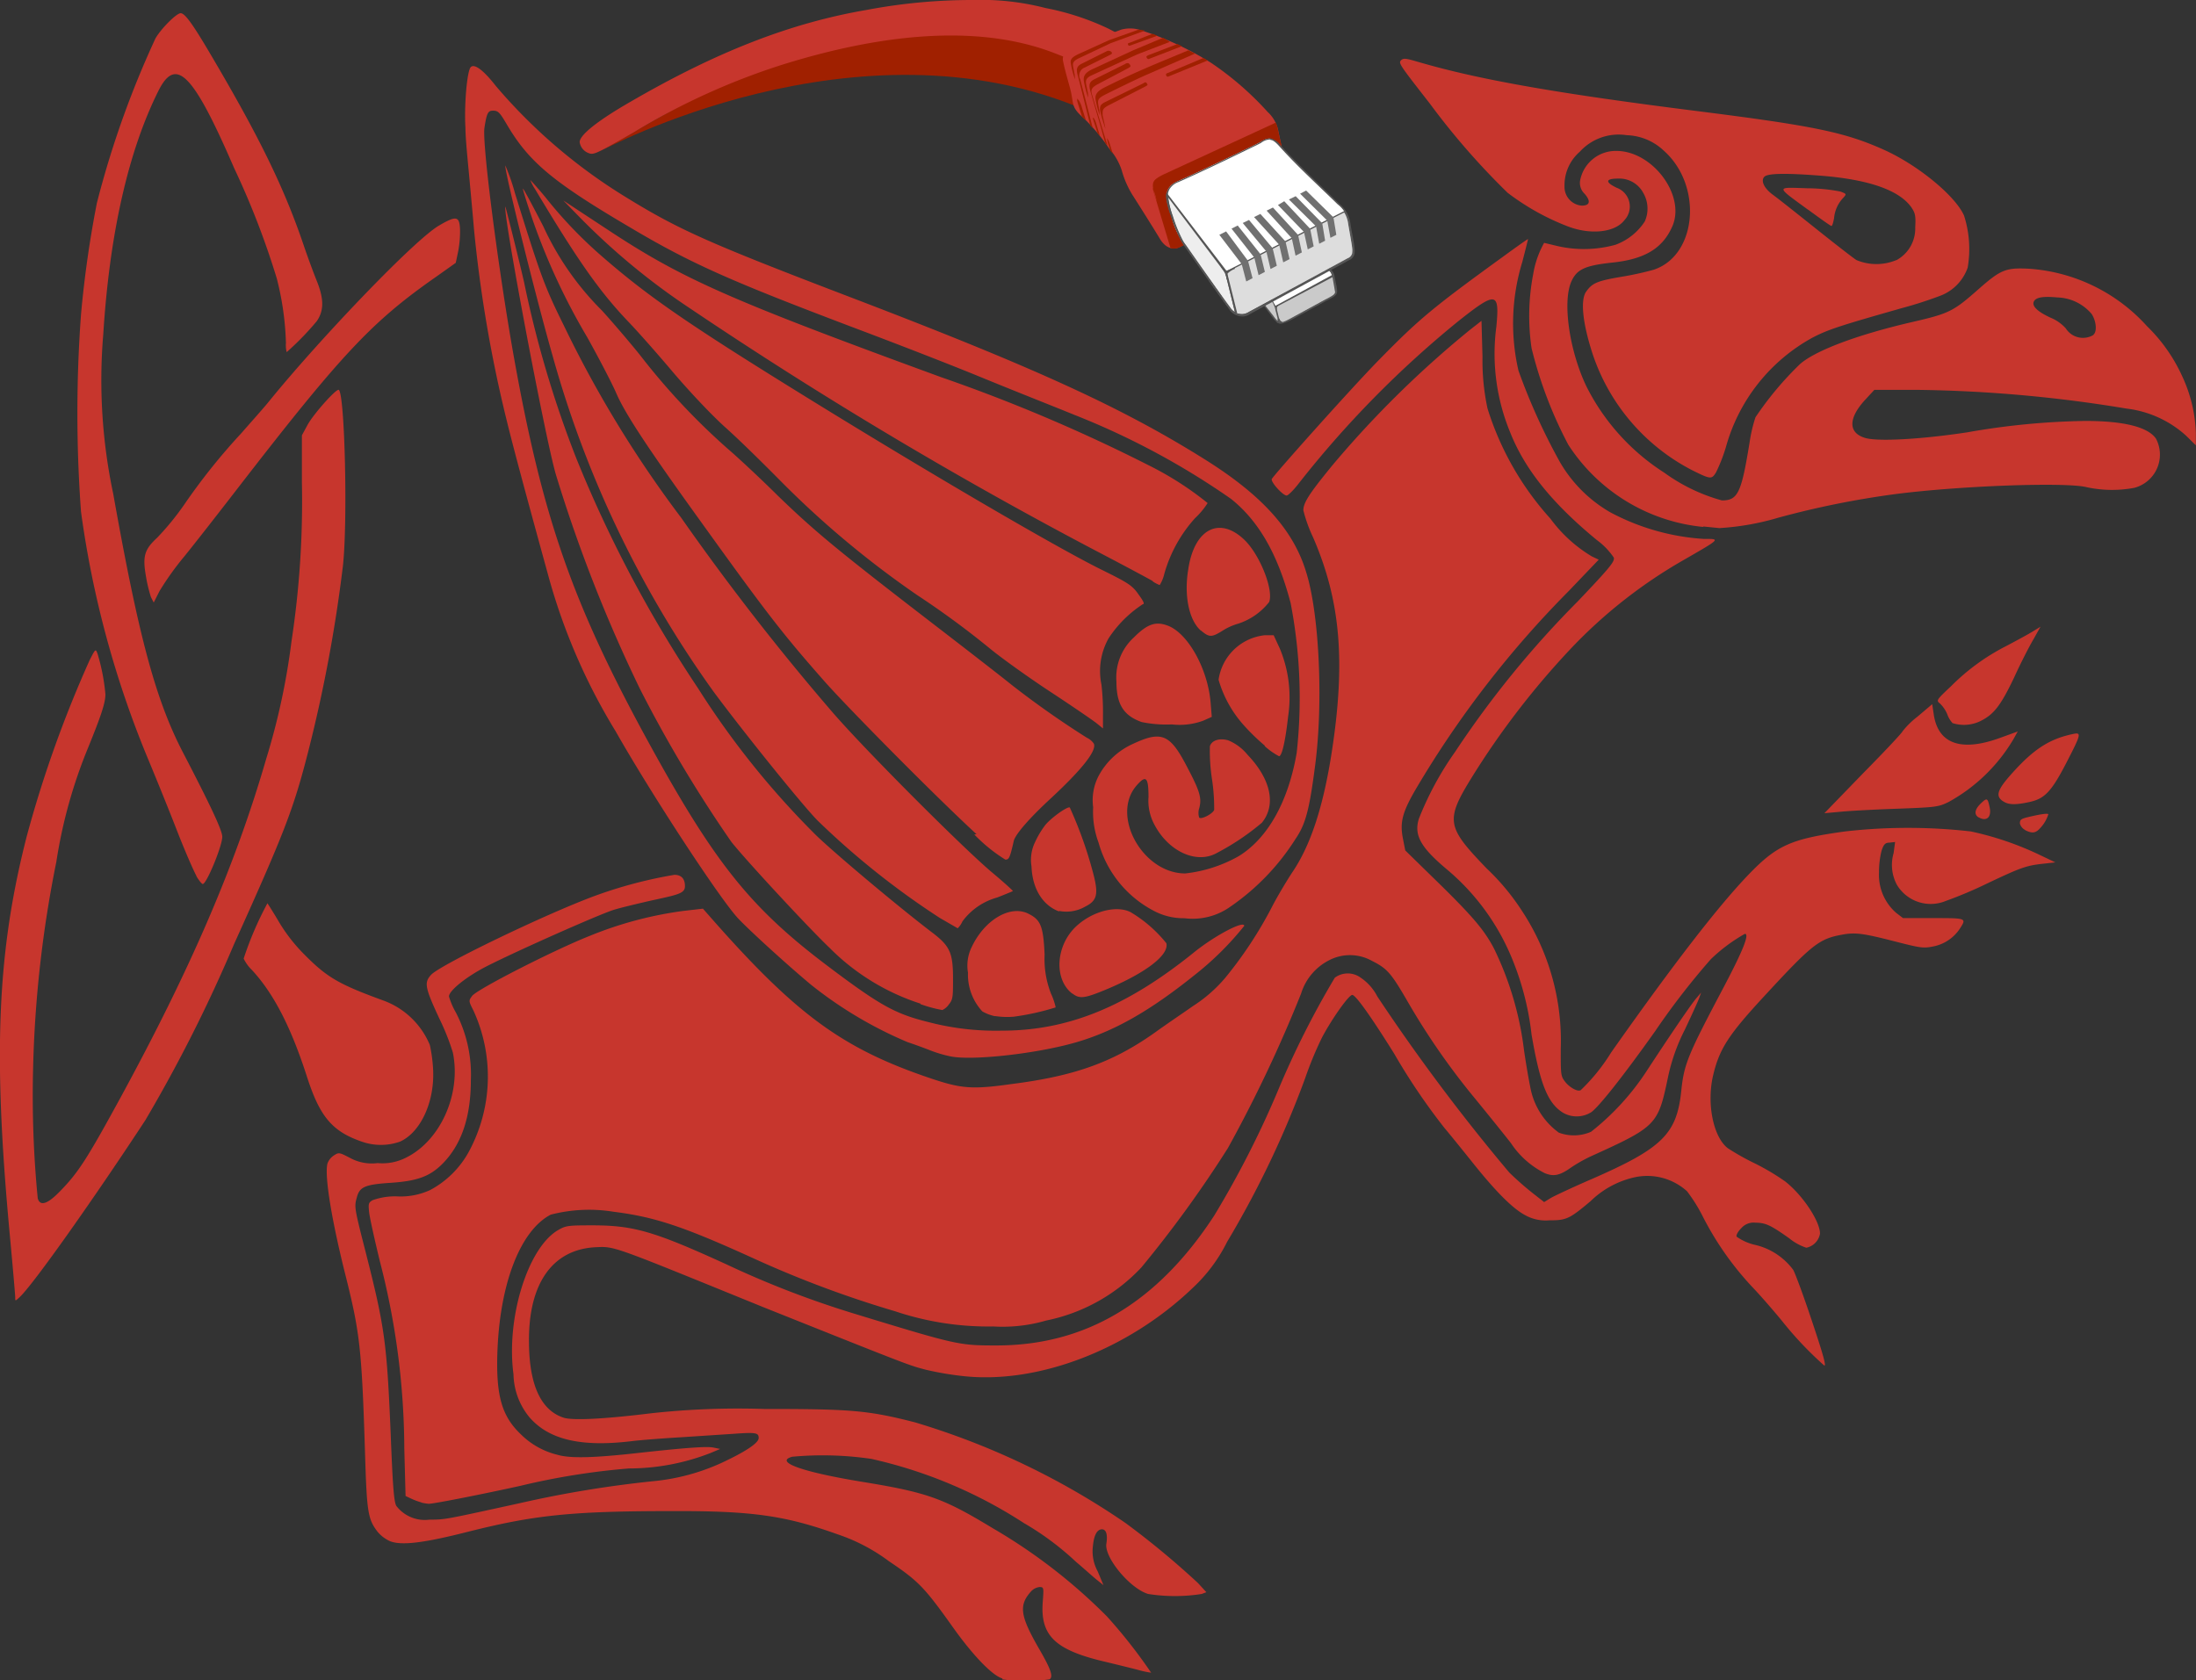 <svg xmlns="http://www.w3.org/2000/svg" viewBox="0 0 174.57 133.61"><rect x="0" y="0" width="174.57" height="133.61" fill="#333333" stroke="none"/><defs><style>.cls-1{fill:#a02000;}.cls-2{fill:#c7362d;}.cls-3{fill:#cacaca;}.cls-4{fill:#fff;}.cls-5{fill:#555;}.cls-6{fill:#ddd;}.cls-7{fill:#eee;}.cls-8{fill:#707070;}</style></defs><title>Fichier 1</title><g id="Calque_2" data-name="Calque 2"><g id="svg3063"><g id="layer2"><g id="g4242"><path id="cable-1" class="cls-1" d="M47.77,12C56.27,7.18,72-3.39,88.64,5.47c-.13,2.07.54,2-2.3,3.31C68.15.9,47.77,12,47.77,12Z"/><path id="Grifon" class="cls-2" d="M79.69,133.46c-.8-.23-2.32-1.8-3.93-4.06-2.27-3.19-2.74-3.68-5.09-5.26A14.44,14.44,0,0,0,66.59,122c-4.18-1.5-6.83-1.87-13.16-1.85-8.06,0-11,.33-16.21,1.64-3.54.9-5.28,1.11-6.2.76a2.78,2.78,0,0,1-1-.75c-.77-1-.86-1.55-1-6.19-.26-8.34-.4-9.62-1.57-14.27-1.11-4.44-1.66-7.85-1.42-8.82a1.31,1.31,0,0,1,.5-.64c.4-.26.43-.26,1.26.17a3.62,3.62,0,0,0,2.23.43,4.11,4.11,0,0,0,2.27-.44C35,90.7,36.68,87,36,83.69A18.45,18.45,0,0,0,34.93,81c-1.15-2.48-1.23-2.87-.66-3.49.73-.8,9.15-4.85,13-6.27a35.53,35.53,0,0,1,6.34-1.68c.55,0,.84.31.84.9s-.56.68-2.75,1.16c-1,.23-2.35.55-2.9.72-1.16.36-7.74,3.28-10.11,4.49-1.61.82-3,1.94-3,2.4a5.92,5.92,0,0,0,.54,1.26,10.7,10.7,0,0,1,1.2,5.4c0,2.94-.75,5.13-2.26,6.65-1,1-2,1.37-4.13,1.51-2,.13-2.44.32-2.66,1.11s-.24.77.67,4.33c1.53,6,1.7,7.25,2,14.34.17,4.32.26,5.53.45,5.9a2.85,2.85,0,0,0,2.65,1.1c1.24,0,1.19,0,7.13-1.3a88.6,88.6,0,0,1,10.68-1.76,16.85,16.85,0,0,0,5.35-1.43c2-.93,3-1.61,3-2s-.15-.47-1.91-.34l-4.27.28c-1.51.09-3.33.23-4,.32-3.94.46-6.45-.12-8-1.86a5.53,5.53,0,0,1-1.31-3.46c-.6-4.48,1.14-10.09,3.56-11.48.6-.35.8-.37,2.71-.37,3.29,0,4.92.48,10.61,3.08a75.69,75.69,0,0,0,10.07,3.9c8.32,2.54,8.43,2.57,11.45,2.57,7.08,0,12.78-3.39,17.3-10.32a76.55,76.55,0,0,0,5.06-9.92,70.87,70.87,0,0,1,4.53-9,1.73,1.73,0,0,1,2.06,0,4,4,0,0,1,1.32,1.49,154.43,154.43,0,0,0,10.49,14,24.53,24.53,0,0,0,1.85,1.63l.92.72.52-.32c.29-.17,1.74-.85,3.24-1.5,5.64-2.46,6.78-3.59,7.14-7,.22-2.15.5-2.83,3.36-8.24,1.55-2.94,2.08-4.27,1.7-4.27A13.32,13.32,0,0,0,136,76.27,58.48,58.48,0,0,0,131.57,82c-2.6,3.66-4.47,6-5.07,6.43a2.17,2.17,0,0,1-2.24.05c-1.22-.75-1.83-2.26-2.51-6.22a22.36,22.36,0,0,0-1.47-5.84A18.31,18.31,0,0,0,115,69.11c-2.06-1.73-2.61-2.71-2.21-4a25.09,25.09,0,0,1,2.87-5.31,78.07,78.07,0,0,1,9.78-12c2.52-2.65,2.93-3.15,2.85-3.46a5.64,5.64,0,0,0-1.35-1.4c-3.55-2.92-5.72-5.62-6.88-8.54a16.36,16.36,0,0,1-1.11-8.41c.27-2.8,0-2.85-3-.47a81.15,81.15,0,0,0-12.77,13c-.38.48-.78.88-.9.88-.3,0-1.27-1.07-1.18-1.31s6.21-7.11,8.48-9.43c3.21-3.28,4.29-4.18,9.89-8.24,1.11-.81,2-1.44,2-1.41s-.2.84-.45,1.8a16.69,16.69,0,0,0-.31,8.66A48.83,48.83,0,0,0,124,36.73a10.92,10.92,0,0,0,4,4,18.21,18.21,0,0,0,7.43,2.12c1.35,0,1.41-.05-1.63,1.7a39,39,0,0,0-9,7.1A64.48,64.48,0,0,0,117,61.81c-2.13,3.45-2,3.94,1.19,7.25a18.27,18.27,0,0,1,2.8,3.37,18.76,18.76,0,0,1,3.08,11c0,2,0,2.12.33,2.56s1,.85,1.26.69a15.09,15.09,0,0,0,2.42-3c5-7.1,8.52-11.64,10.94-14.16,2.24-2.32,3.37-2.82,7.65-3.41a44.2,44.2,0,0,1,10,0,24.56,24.56,0,0,1,5.42,1.84l1.3.62-1,.11c-1.33.15-1.75.3-4.45,1.58a33.17,33.17,0,0,1-3.27,1.38,3.13,3.13,0,0,1-3.89-1.31,3.36,3.36,0,0,1-.25-2.49l.12-.89-.44.05c-.36,0-.48.16-.64.66a7,7,0,0,0-.2,1.73,4,4,0,0,0,1.36,3.19l.55.42,2.41,0c2.64,0,2.65,0,2.12.82a3.28,3.28,0,0,1-2.16,1.44c-.75.15-1,.11-2.88-.37-2.68-.69-3.27-.77-4.35-.57-1.81.33-2.38.78-6.1,4.81-2.9,3.13-3.62,4.24-4.12,6.31-.56,2.29,0,5,1.17,5.87a20,20,0,0,0,2.12,1.19,18.55,18.55,0,0,1,2.41,1.43c1.37,1.06,2.78,3.16,2.78,4.16a1.38,1.38,0,0,1-1.09,1.12,4.31,4.31,0,0,1-1.37-.76c-1.42-1-1.84-1.23-2.66-1.23a1.3,1.3,0,0,0-1.15.45c-.25.25-.41.54-.36.66a4.12,4.12,0,0,0,1.41.64,5.24,5.24,0,0,1,3.09,2c.18.32.87,2.2,1.52,4.16.88,2.63,1.13,3.54.94,3.44a28.08,28.08,0,0,1-3.35-3.54c-.59-.72-1.69-2-2.44-2.78a24.38,24.38,0,0,1-3.86-5.53,12.82,12.82,0,0,0-1.25-2,4.71,4.71,0,0,0-4.17-1.11,7.27,7.27,0,0,0-3.5,1.9c-1.69,1.42-1.92,1.52-3.27,1.52a3.34,3.34,0,0,1-1.91-.4c-1-.52-2.37-1.9-4.18-4.17-.8-1-1.81-2.25-2.25-2.77a50,50,0,0,1-4-5.91c-1.87-3-3.06-4.66-3.33-4.67s-1.59,1.85-2.39,3.35a28.2,28.2,0,0,0-1.36,3.28,77.14,77.14,0,0,1-6.2,13,12.74,12.74,0,0,1-2.74,3.67c-5.12,4.91-12.33,7.68-18.3,7a24.49,24.49,0,0,1-2.87-.49c-1.39-.36-1.11-.25-13-5C48.55,99,48.89,99.1,47.35,99.17c-3.41.17-5.32,2.85-5.3,7.44,0,3.47.93,5.51,2.74,6.11.72.24,3.16.12,7-.35a63.35,63.35,0,0,1,8.93-.34c6.95,0,8.28.11,12,1.06a59.77,59.77,0,0,1,16.74,8,66,66,0,0,1,5.77,4.78l.67.73-.37.14a13.68,13.68,0,0,1-4.26,0c-1.46-.44-3.5-2.92-3.32-4,.11-.69,0-1.14-.35-1.14s-.63.38-.72,1.34a3.31,3.31,0,0,0,.38,2l.46,1.1-.56-.45c-.31-.25-1-.88-1.63-1.41a22.6,22.6,0,0,0-4.14-3.08A37.1,37.1,0,0,0,69.27,116a26.57,26.57,0,0,0-6.3-.17c-1.45.41.83,1.22,5.61,2,5.13.84,6.39,1.29,10.3,3.66A43.81,43.81,0,0,1,88,128.53,41.08,41.08,0,0,1,91.51,133a7.77,7.77,0,0,1-1.1-.24c-.59-.15-1.72-.43-2.52-.62-4-.93-5.19-2.07-5-4.73.09-1.19.09-1.22-.26-1.22a1.08,1.08,0,0,0-.66.34c-1,1.11-.89,1.94.66,4.62.91,1.57,1.12,2.18.8,2.38a13.23,13.23,0,0,1-3.76,0Zm-46.2-14a5.32,5.32,0,0,1-.78-.29l-.47-.22-.1-3.77a60,60,0,0,0-1.93-14.84c-.42-1.72-.81-3.48-.86-3.91-.08-.71-.06-.81.27-1a5.27,5.27,0,0,1,2-.3,5.61,5.61,0,0,0,2.56-.5,7.54,7.54,0,0,0,3.06-3,12.56,12.56,0,0,0,.38-11.31c-.37-.73-.37-.75-.09-1.13.39-.53,6.47-3.63,9.31-4.76a30.11,30.11,0,0,1,7.48-2l1.56-.18.8.91c6.61,7.49,10.28,10.18,17.06,12.5,2.58.88,3.4,1,6.63.54,5.16-.65,8.24-1.78,11.69-4.28.71-.51,2-1.38,2.78-1.93a11.38,11.38,0,0,0,2.56-2.24A32.39,32.39,0,0,0,101.17,72c.44-.84,1.14-2,1.56-2.64,1.47-2.16,2.48-5.27,3.15-9.64,1.1-7.19.67-12-1.5-17a11.59,11.59,0,0,1-.77-2.14c0-.61.46-1.32,2.29-3.56a81.07,81.07,0,0,1,10.95-10.79l.92-.72.08,2.86a18.09,18.09,0,0,0,.4,4.11,23.44,23.44,0,0,0,5,8.76,11.26,11.26,0,0,0,3.29,3l.55.26L124.7,47a80.09,80.09,0,0,0-12,15.49c-1.22,2.05-1.44,2.86-1.17,4.21l.18.92,2.65,2.59C117.21,73,118,74,118.73,75.35a25.41,25.41,0,0,1,2.42,8.15c.17,1.17.4,2.47.49,2.89a5.73,5.73,0,0,0,2.28,3.67,3.41,3.41,0,0,0,2.56-.07,20.13,20.13,0,0,0,4.38-4.77c1.83-2.8,3.6-5.41,4-5.86l.37-.44-.15.42c-.08.23-.59,1.36-1.14,2.52a15.14,15.14,0,0,0-1.36,3.87c-.78,3.72-.91,3.85-6.11,6.21a11.75,11.75,0,0,0-1.59.9c-.89.63-1.38.73-2.08.44a6.94,6.94,0,0,1-2.69-2.39c-.54-.69-1.82-2.28-2.86-3.55a56.35,56.35,0,0,1-5.36-7.72c-1.31-2.26-1.62-2.61-2.81-3.21a3.59,3.59,0,0,0-3.42-.06A4.44,4.44,0,0,0,103.43,79a109.15,109.15,0,0,1-5.82,12.29,92.93,92.93,0,0,1-6.88,9.49A14.24,14.24,0,0,1,83.16,105a12.38,12.38,0,0,1-4.2.47,23.27,23.27,0,0,1-7.78-1.2A85,85,0,0,1,59.78,100c-5.46-2.48-7.73-3.24-11-3.65a12.16,12.16,0,0,0-5,.23c-2.38,1.24-4,5.35-4.23,10.69-.15,3.64.31,5.31,1.86,6.78a6.18,6.18,0,0,0,2.89,1.62c1,.3,2.84.26,6.42-.14,3.8-.42,5.48-.54,6-.43l.53.11-.76.32A17.89,17.89,0,0,1,50,116.76a56.19,56.19,0,0,0-8.62,1.38c-3.27.72-7,1.45-7.31,1.43a4.16,4.16,0,0,1-.55-.09ZM1.21,103.15c0-.17-.2-2.5-.45-5.17-1.31-14.16-1-22.25,1.37-31.5a93.68,93.68,0,0,1,5-14c.46-.9.47-.91.62-.51a15.83,15.83,0,0,1,.63,3.24C8.38,55.91,8,57,7,59.46a39.4,39.4,0,0,0-2.52,9.06A93.64,93.64,0,0,0,2.63,85,84.26,84.26,0,0,0,3,95.28q.28,1,1.82-.61c1.41-1.45,2.11-2.54,4.74-7.36,5.61-10.3,9.17-18.57,11.61-27a54.6,54.6,0,0,0,2-9.3,74,74,0,0,0,.83-12.64l0-3.76.44-.81c.46-.86,2.3-2.92,2.49-2.8.48.3.72,10.47.33,14a116.26,116.26,0,0,1-2.77,14.8c-1.16,4.54-1.88,6.4-5.88,15.26a119,119,0,0,1-7.05,14C7.67,95,2.62,102.19,1.53,103.17c-.32.29-.32.29-.32,0ZM28.75,90.77c-2.35-.81-3.32-2-4.32-5.07-1.28-4-2.66-6.69-4.4-8.57a3.17,3.17,0,0,1-.66-.91,26.89,26.89,0,0,1,1.89-4.4s.42.64.87,1.41a13.38,13.38,0,0,0,2.12,2.72c1.76,1.77,2.69,2.31,6.16,3.58a6.36,6.36,0,0,1,3.76,3.56,11.75,11.75,0,0,1,.25,1.78c.19,2.61-.93,5.13-2.61,5.9a4.57,4.57,0,0,1-3.06,0ZM75.58,84a10.13,10.13,0,0,1-1.6-.47c-.45-.18-1.27-.48-1.84-.67a32.52,32.52,0,0,1-7.63-4.53c-1.7-1.41-4.75-4.17-5.8-5.27-1.4-1.46-6.88-9.82-9.78-14.93A47.82,47.82,0,0,1,43.65,46c-1.85-6.72-2.8-10.25-3.37-12.57a106.34,106.34,0,0,1-2.6-15.2c-.09-1.09-.27-3-.38-4.2S37,11,37,10.17c-.11-1.84.13-4.53.42-4.83s1,.22,2,1.5a43,43,0,0,0,10,8.63c4.46,2.77,6.66,3.76,18.49,8.28,14.51,5.55,21.38,8.7,27.95,12.83,4.48,2.82,7,5.59,8,9,1,3.25,1.35,10.17.69,15.25-.46,3.56-.76,4.7-1.56,5.87a18.54,18.54,0,0,1-5.18,5.39,5.16,5.16,0,0,1-3.66.92,5,5,0,0,1-2.49-.62A8.76,8.76,0,0,1,87.33,67a7,7,0,0,1-.43-2.82,4.17,4.17,0,0,1,.42-2.46,5.79,5.79,0,0,1,2.76-2.58c2.25-1.05,2.93-.77,4.25,1.77,1.06,2,1.22,2.55,1,3.36a1.21,1.21,0,0,0,0,.74c.17.17,1.07-.3,1.19-.61a15.34,15.34,0,0,0-.18-2.49,14.66,14.66,0,0,1-.16-2.58c.15-.46.74-.66,1.44-.47A3.85,3.85,0,0,1,99.16,60c1.87,1.95,2.31,4,1.15,5.42a19.65,19.65,0,0,1-3.61,2.42c-1.61.88-3.83-.15-4.94-2.29a4,4,0,0,1-.46-2.18c0-1.6-.21-1.76-.94-.92-2.09,2.38.47,7,3.86,7a11.08,11.08,0,0,0,4.26-1.38c2.3-1.42,3.93-4.32,4.6-8.21a39.82,39.82,0,0,0-.48-11.9c-1-3.82-2.5-6.51-4.75-8.3A60.56,60.56,0,0,0,85.44,33C84,32.41,80.65,31.09,78,30s-6.88-2.72-9.5-3.71C58.2,22.4,55,21,50.12,18.1c-6.19-3.64-8.08-5.22-9.85-8.24-.54-.92-.68-1.06-1.06-1.06s-.51.09-.7,1.37,1.11,11.24,2.29,17.93c2.31,13,4.67,19.79,10.72,30.86,5.29,9.66,8.12,13.2,14.25,17.83,4.16,3.14,5.38,3.82,8,4.47a21.21,21.21,0,0,0,5.88.69c5.28,0,9.95-1.93,15.26-6.22,1.67-1.35,4-2.57,4-2.11A24.1,24.1,0,0,1,95,77.5c-3.62,2.91-6.45,4.51-9.5,5.39S77.36,84.35,75.58,84Zm3.51-3.2a3.53,3.53,0,0,1-1-.38,4.3,4.3,0,0,1-1.14-3.08,3.35,3.35,0,0,1,.31-2.07c1-2.1,3-3.32,4.45-2.64,1,.49,1.23.95,1.33,3.28a7.56,7.56,0,0,0,.51,3.1,5.13,5.13,0,0,1,.37,1.09,19.87,19.87,0,0,1-3.33.74,6.22,6.22,0,0,1-1.48-.05Zm-5.92-1a17.93,17.93,0,0,1-7.22-4.43c-1.69-1.61-6.68-7-7.81-8.43a104.65,104.65,0,0,1-7.27-12.17,117.64,117.64,0,0,1-6.69-17.07c-.87-3-4.26-21-4-21.27,0,0,.7,2.66,1.48,6A85.48,85.48,0,0,0,45.8,36.41a100.83,100.83,0,0,0,9.68,18.3A67,67,0,0,0,64.86,66.4c1.54,1.49,6.64,5.77,9.26,7.76,1.39,1.06,1.64,1.6,1.64,3.63,0,1.42,0,1.68-.32,2.06a1.27,1.27,0,0,1-.53.46,10.45,10.45,0,0,1-1.74-.47ZM85.23,79c-1.49-1.17-1.3-3.88.37-5.39,1.29-1.17,3.18-1.65,4.28-1.08A10.52,10.52,0,0,1,92.72,75c.24,1-1.9,2.53-5.21,3.85-1.36.54-1.73.56-2.27.14Zm-10.5-6A63.42,63.42,0,0,1,65,65.25c-1.17-1.18-5.74-6.84-8.25-10.22A84.66,84.66,0,0,1,43.94,28.33c-1.3-4.53-3.87-14.85-3.77-15.17a16,16,0,0,1,.77,2.21C43,22,43.27,22.74,44.88,26a90.54,90.54,0,0,0,9.28,15.18A195.15,195.15,0,0,0,66.28,56.75C69,59.86,76.35,67.22,78.78,69.3c1,.83,1.76,1.53,1.74,1.55s-.58.25-1.24.51a5.12,5.12,0,0,0-2.77,1.9,1.74,1.74,0,0,1-.38.55S75.46,73.42,74.73,73Zm9.46-.53C82.92,72,82.07,70.71,82,68.9a3.24,3.24,0,0,1,.31-2,7,7,0,0,1,.8-1.32c.5-.59,1.71-1.45,1.93-1.38a32.77,32.77,0,0,1,1.82,5.08c.49,1.79.38,2.32-.58,2.8A3,3,0,0,1,84.19,72.43Zm-68.56-2.8c-.21-.36-.93-2-1.59-3.7s-1.69-4.23-2.29-5.67A78.88,78.88,0,0,1,6.44,40.69,107.11,107.11,0,0,1,6.44,25a86.15,86.15,0,0,1,1.26-8.85A75.55,75.55,0,0,1,12.36,3.05c.45-.78,1.67-2,2-2s.92.79,2.39,3.29c3.85,6.52,5.83,10.57,7.37,15.1.31.92.79,2.22,1.06,2.89.58,1.44.58,2.37,0,3.21A22.75,22.75,0,0,1,22.79,28a2.13,2.13,0,0,1-.06-.72A23,23,0,0,0,22,22.13a64.55,64.55,0,0,0-3.39-8.77c-3.24-7.49-4.61-8.91-6-6.17C10.2,12,8.71,18.6,8.21,26.57A43.59,43.59,0,0,0,9,39.26c2,11.21,3.33,16.31,5.55,20.58s3.12,6.2,3.12,6.69c0,.74-1.25,3.76-1.55,3.76-.08,0-.32-.3-.53-.66Zm62-3.34c-3.26-3-9.88-9.7-11.95-12-3.41-3.86-4.65-5.45-10-12.9-4.14-5.74-6-8.55-6.7-10.19-.34-.78-1.37-2.76-2.29-4.41a51.56,51.56,0,0,1-4.32-9.27c-.47-1.38-.83-2.53-.8-2.56s.76,1.32,1.62,3a22.94,22.94,0,0,0,4.67,6.7c.73.8,2.09,2.38,3,3.51a54,54,0,0,0,7,7.48c.74.63,2.56,2.32,4,3.75,2.95,2.85,4.77,4.35,12.21,10.08,2.73,2.1,5.58,4.31,6.33,4.92a73.33,73.33,0,0,0,6,4.22,1.36,1.36,0,0,1,.56.48c.22.58-1,2.08-3.36,4.28-1.74,1.6-2.82,2.85-3,3.4-.32,1.39-.38,1.53-.68,1.53a12.66,12.66,0,0,1-2.47-2ZM161,66a.83.83,0,0,1-.43-.52c0-.27.06-.36.53-.48,1-.25,1.73-.36,1.73-.25a2.84,2.84,0,0,1-.66,1.11c-.35.39-.63.42-1.18.15Zm-3.7-1c-.39-.23-.33-.64.17-1.12s.54-.43.7.33-.25,1.14-.87.78Zm-9.18-3.53c1.72-1.74,3.12-3.24,3.12-3.32a6.7,6.7,0,0,1,1.18-1.16l1.18-1,.12.8c.34,2.35,2.16,3,5.22,1.9l1.46-.53-.34.61a13.6,13.6,0,0,1-5.16,5c-.8.39-1,.42-4,.53-1.77.06-3.81.17-4.54.24l-1.33.12Zm11.09,2.23c-.6-.42-.44-.91.77-2.25,1.74-1.94,3-2.71,4.82-3.09.68-.14.65,0-.55,2.32s-1.74,2.83-2.92,3.09-1.71.21-2.11-.07Zm-58.65-4.4a16.44,16.44,0,0,1-1.69-1.64,9.26,9.26,0,0,1-2-3.61,4.15,4.15,0,0,1,3.66-3.54h.72l.49,1.06a10.11,10.11,0,0,1,.66,5.39c-.22,2-.5,3.17-.72,3.17a5.52,5.52,0,0,1-1.16-.82ZM87.2,57.53c-.25-.21-1.93-1.36-3.74-2.55s-3.94-2.73-4.75-3.4a69.38,69.38,0,0,0-5.78-4.25,75.44,75.44,0,0,1-11-9.21c-1.13-1.14-3-3-4.25-4.12s-3.12-3.15-4.26-4.5-2.7-3.12-3.47-3.92c-2.34-2.45-4.1-5-7.42-10.55a3.29,3.29,0,0,1-.37-.72s.56.6,1.17,1.34A35.11,35.11,0,0,0,48,20.51c3.61,3.13,6.84,5.35,16.33,11.21C74.16,37.79,84,43.53,87.51,45.27c2.21,1.09,2.5,1.28,3,2,.39.53.5.77.34.77a9.35,9.35,0,0,0-2.72,2.71,5.31,5.31,0,0,0-.57,3.69,19.16,19.16,0,0,1,.12,2.48l0,1Zm3.55-.12c-1.43-.51-2-1.41-2-3.22a4.3,4.3,0,0,1,1.38-3.5c1.08-1.08,1.74-1.31,2.71-.94,1.61.61,3.19,3.47,3.4,6.15l.09,1.1-.67.3a5.44,5.44,0,0,1-2.5.3A9.64,9.64,0,0,1,90.75,57.41Zm64.48.1a2.07,2.07,0,0,1-.43-.71,2.59,2.59,0,0,0-.57-.85c-.32-.26-.32-.27.87-1.39a17.14,17.14,0,0,1,4.36-3.18c.8-.42,1.74-.93,2.1-1.15l.65-.4-.56,1c-.31.52-1,1.86-1.52,3-1.09,2.3-1.65,3-2.73,3.52A3,3,0,0,1,155.23,57.5ZM95.46,50.14c-.94-.82-1.35-2.78-1-4.87C94.94,42,97,41,99,43c1.21,1.24,2.25,3.93,1.89,4.87a5.16,5.16,0,0,1-2.46,1.72,4.74,4.74,0,0,0-1.23.55c-.88.55-1.07.55-1.72,0ZM12,47.48a11.63,11.63,0,0,1-.39-1.61c-.29-1.64-.14-2.17.89-3.12a21.65,21.65,0,0,0,2.16-2.65,49.22,49.22,0,0,1,4.53-5.66c.87-1,1.86-2.1,2.19-2.52C25.37,27,33,19,34.94,17.91c1.34-.78,1.59-.73,1.63.35A8.47,8.47,0,0,1,36.42,20l-.19.9L34.68,22c-5.14,3.59-7.53,6.14-15.92,17-1.46,1.89-3.31,4.26-4.13,5.27A22.82,22.82,0,0,0,12.68,47l-.46.91ZM91.63,46.2c-.25-.15-2-1.09-3.89-2.08A345.61,345.61,0,0,1,54.87,24.53,54.27,54.27,0,0,1,46,17.19l-1.22-1.25,3.63,2.39C54.27,22.19,58,23.84,74.84,30a131.8,131.8,0,0,1,16.48,7A25.42,25.42,0,0,1,96,40a6.21,6.21,0,0,1-1,1.2,11.08,11.08,0,0,0-2.45,4.45,2.87,2.87,0,0,1-.36.87,2.76,2.76,0,0,1-.54-.28Zm43.79-4.3a14.45,14.45,0,0,1-10.75-6.54,33.46,33.46,0,0,1-2.92-7.68,17.63,17.63,0,0,1,.14-5.93,7.53,7.53,0,0,1,.86-2.44l1,.24a9.42,9.42,0,0,0,4.68-.09,4.73,4.73,0,0,0,2.32-1.85,2.48,2.48,0,0,0-.12-2.27,2.15,2.15,0,0,0-2-1.14c-1,0-1.06.28-.11.73a1.59,1.59,0,0,1,.61,2.58c-.77,1-2.75,1.18-4.55.47a19.28,19.28,0,0,1-4.73-2.65,58.14,58.14,0,0,1-6.19-7.1c-2.45-3.14-2.51-3.22-2.27-3.45s.6-.06,1.9.3C118,6.41,124.14,7.47,134.66,8.8c9.6,1.21,12,1.71,15.17,3.14,2.69,1.23,5.61,3.64,6.3,5.2a8.73,8.73,0,0,1,.29,4.14,3.69,3.69,0,0,1-2.11,2.21,31.8,31.8,0,0,1-3.09,1c-5,1.42-5.92,1.72-7.16,2.37a14.24,14.24,0,0,0-6.86,8.69,13,13,0,0,1-.78,2c-.35.58-.43.57-1.9-.16a16.14,16.14,0,0,1-7.92-9.26c-.76-2.33-1-4.25-.51-4.94s.87-.85,2.79-1.18a24.67,24.67,0,0,0,2.57-.56c3.47-1.14,3.93-6.73.79-9.49a4.47,4.47,0,0,0-2.92-1.21,4.17,4.17,0,0,0-3.73,1.31,3.53,3.53,0,0,0-1.22,2.76,1.49,1.49,0,0,0,1.37,1.53c.65,0,.74-.35.23-.94a1.18,1.18,0,0,1-.34-1.15A2.88,2.88,0,0,1,128.49,12c2.89,0,5.53,3.55,4.45,6-.77,1.75-2.19,2.61-4.78,2.88-2.14.23-2.8.53-3.23,1.47-.74,1.6-.19,5.49,1.17,8.35a17.42,17.42,0,0,0,6.21,6.89,14.2,14.2,0,0,0,4.57,2.2c1.27,0,1.55-.57,2.21-4.66a11.86,11.86,0,0,1,.46-1.95,26,26,0,0,1,3.54-4.23c1.23-1.08,4.54-2.33,8.9-3.34,3-.69,3.29-.85,5.34-2.66,1.73-1.52,2.14-1.68,4-1.58a13.9,13.9,0,0,1,9.34,4.56,13.1,13.1,0,0,1,2.81,4,11.51,11.51,0,0,1,1.08,4.55v.93l-.77-.76a8.53,8.53,0,0,0-4.73-2.16A108.83,108.83,0,0,0,152.53,31H149l-.74.8c-1.32,1.44-1.34,2.58-.06,3,.91.33,4.38.15,8.16-.42a58.59,58.59,0,0,1,9.39-.91c3.1,0,5,.48,5.64,1.41a2.73,2.73,0,0,1-1.73,3.91,9.54,9.54,0,0,1-3.86-.07c-1.81-.39-10-.09-15.08.56a70.94,70.94,0,0,0-9.34,1.88,20.77,20.77,0,0,1-4.7.83l-1.3-.13Zm31-15.29c.3-.25.22-1.1-.15-1.65a3.71,3.71,0,0,0-2.73-1.31c-1.17-.11-1.73,0-1.87.35s.31.79,1.36,1.27a3.3,3.3,0,0,1,1.19.84,1.61,1.61,0,0,0,2.2.52Zm-15.67-5.92a2.86,2.86,0,0,0,1.5-2.62c.05-.9,0-1.12-.29-1.56-.95-1.38-3.39-2.24-7.22-2.54-2.67-.21-4.11-.19-4.44.05s-.19.86.64,1.47c.4.29,1.95,1.52,3.44,2.71s2.93,2.31,3.2,2.48a4.12,4.12,0,0,0,3.17,0Zm-7-4c-2.62-1.92-2.61-1.8-.09-1.72a14.16,14.16,0,0,1,2.64.26c.5.19.51.19.21.52a2.67,2.67,0,0,0-.71,1.58c-.06.36-.15.64-.21.64s-.88-.58-1.84-1.29ZM46.84,12.19a1.1,1.1,0,0,1-.76-.89c0-.57,1.45-1.72,4.06-3.22C57,4.1,62.87,1.82,68.89.79A45.05,45.05,0,0,1,77.33,0a20.48,20.48,0,0,1,5.79.64,20.75,20.75,0,0,1,5,1.64l.9.47-1.13.34A11.22,11.22,0,0,0,85.76,4l-1,.59-.92-.36C78.34,2.09,71,2.39,62.17,5.15a54.63,54.63,0,0,0-11.79,5.37c-2.92,1.68-3.18,1.8-3.55,1.67Z"/><g id="g6622"><path id="BootBase" class="cls-2" d="M85.06,7c-.35-1.26-.45-1.64-.55-2.13A.73.73,0,0,1,85,4c.76-.38,3.88-1.55,4.15-1.65a2.73,2.73,0,0,1,1.37,0A24.79,24.79,0,0,1,96.28,5a24.5,24.5,0,0,1,4.5,3.91,2.73,2.73,0,0,1,.82,1.41c.17.86.93,4.19.93,4.19a.78.78,0,0,1-.38,1c-.69.38-8.34,4.12-8.34,4.12s-.89.55-1.61-.65S90,15.46,90,15.46a7.47,7.47,0,0,1-.82-1.89,4.89,4.89,0,0,0-1-1.75,15.72,15.72,0,0,0-2-2.4C85.06,8.45,85.41,8.31,85.06,7Z"/><path id="path45958" class="cls-1" d="M87.65,9.16c0-.43,0-.51.39-.74l3-1.54c.17-.09.23-.12.14-.24s-.11-.14-.32,0l-3,1.47c-.36.18-.51.33-.36.88,0,.09.34,1.18.37,1.25C87.88,10.12,87.66,9.23,87.65,9.16Z"/><path id="path8989" class="cls-1" d="M95.66,4.61,92.79,5.82c-.08,0-.13.1-.08.19s.1.1.16.08L96,4.81Z"/><path id="path10932" class="cls-1" d="M94.47,4c-1.15.48-2.63,1.09-3.41,1.43-1.36.59-2.35,1.07-3.25,1.52-.66.33-.78.63-.71,1a7.72,7.72,0,0,0,.31,1.2s0-.4-.05-.5c-.09-.63-.21-.76.46-1.11.24-.12,2.46-1.23,3.5-1.67L95,4.26,94.47,4Z"/><path id="path11906" class="cls-1" d="M93.55,3.52l-2.27.87c-.17.08-.18.13-.1.23s.09.09.2.05l2.58-1-.4-.19Z"/><path id="path12880" class="cls-1" d="M92.46,3,90.08,4l-3.24,1.5c-.66.31-.74.62-.67,1a8.48,8.48,0,0,0,.33,1.26s0-.4-.05-.51c-.09-.63-.35-.95.33-1.26l3.61-1.66,2.6-1Z"/><path id="path13854" class="cls-1" d="M91.64,2.68l-1.86.73c-.12,0-.14.08-.1.16s.09.08.17.05L92,2.84l-.4-.16Z"/><path id="path14828" class="cls-1" d="M90.53,2.35l-2.36.84L85.84,4.25c-.67.3-.78.49-.71.83a7.88,7.88,0,0,0,.32,1.22s0-.4-.05-.5c-.09-.63-.31-.85.37-1.17L88.3,3.43l2.73-1Z"/><path id="path15802" class="cls-1" d="M85.66,7.84c-.11,0,.05.46.05.46l.31,1,.13.11.17.15-.31-1a2.05,2.05,0,0,0-.28-.63l-.07,0Z"/><path id="path16777" class="cls-1" d="M88,4.06,86,5.06c-.36.18-.48.38-.33.92s.83,3.3,1,4l.2.22c-.21-.83-.71-2.81-1-3.89a.67.67,0,0,1,.36-.94l2-1c.19-.09.19-.15.13-.23S88.12,4,88,4.06Z"/><path id="path17751" class="cls-1" d="M86.9,9.35c-.06,0,.07.36.07.36l.27.86.2.26-.32-1.08a1.42,1.42,0,0,0-.18-.37l0,0Z"/><path id="path18725" class="cls-1" d="M89.46,5.08,87,6.3c-.36.18-.48.38-.33.92s1,3.39,1.17,4.1l.21.29L86.81,7.53c-.13-.42,0-.57.39-.8l2.52-1.33c.17-.09.18-.15.09-.28s-.19-.12-.34-.06Z"/><path id="path19699" class="cls-1" d="M88,11s.07.36.07.36l.19.61.2.25-.25-.82a2.4,2.4,0,0,0-.17-.37Z"/><path id="BootFace" class="cls-1" d="M101.42,9.75l-8.88,4.1c-1,.46-1.05.67-.85,1.35l1.36,4.53a1,1,0,0,0,.75-.09s7.66-3.74,8.34-4.12a.78.78,0,0,0,.38-1s-.75-3.33-.93-4.19A2.34,2.34,0,0,0,101.42,9.75Z"/><path id="BootHighlight" class="cls-2" d="M90.33,13.23A4.67,4.67,0,0,1,91.95,16c-.51-1.64-.5-1.64,1-2.35C91.44,14.38,91.44,14.39,90.33,13.23Z"/></g><g id="g6598"><path id="PlugClipBase-9" class="cls-3" d="M105.45,21.15a4.61,4.61,0,0,1,.33.35,1,1,0,0,1,.24.57,9.25,9.25,0,0,1,.18,1.07c0,.36-.63.62-.92.76s-1.69.93-2.66,1.45-1,.36-1.47-.21c-.6-.8-.88-1.2-.88-1.2Z"/><path id="PlugClipTop-2" class="cls-4" d="M105.45,21.15l-4.54,2.43.49.8c1.29-.71,4.55-2.46,4.55-2.46a.79.79,0,0,0-.17-.42A4.65,4.65,0,0,0,105.45,21.15Z"/><path id="PlugBase-4" class="cls-4" d="M93.14,17.21c-.21-.8-1-2.16.46-2.79s6.29-2.95,6.58-3.12c.66-.4.9-.42,1.51.25,1.46,1.63,3.08,3.09,4.63,4.62a2.36,2.36,0,0,1,.91,1.65c.14.82.28,1.58.31,1.88s.15.62-.35.88l-7.88,4.29a1.11,1.11,0,0,1-1.61-.38c-.76-1-3.51-4.95-3.51-4.95a7.09,7.09,0,0,1-1.06-2.32Z"/><path id="path4424" class="cls-5" d="M105.41,21.1l-5.19,2.79,0,.09.91,1.22a3.37,3.37,0,0,0,.31.37.58.58,0,0,0,.3.17c.22,0,.47-.08.92-.31l2.79-1.52a5.35,5.35,0,0,0,.58-.32.71.71,0,0,0,.21-.21.45.45,0,0,0,.05-.29c0-.23-.12-.65-.21-1.17h0a.91.91,0,0,0-.24-.45,4.49,4.49,0,0,0-.34-.35h-.07Zm0,.14a3.85,3.85,0,0,1,.29.31.75.75,0,0,1,.21.4c.09.52.17.95.2,1.16a.31.31,0,0,1,0,.21.59.59,0,0,1-.17.17,5.62,5.62,0,0,1-.56.31l-2.79,1.52c-.44.24-.68.33-.84.3a.44.44,0,0,1-.23-.14,3.36,3.36,0,0,1-.29-.36L100.35,24l5.08-2.74Z"/><path id="path4426" class="cls-5" d="M105.4,21.11l-4.54,2.43,0,.09.27.38h0a1.3,1.3,0,0,1,.21.41l.09,0L106,22l0-.07a.86.86,0,0,0-.22-.43,3.09,3.09,0,0,0-.35-.34h-.07Zm0,.14a2.63,2.63,0,0,1,.3.3.75.75,0,0,1,.17.33l-4.5,2.45a2.43,2.43,0,0,0-.19-.39h0l-.23-.32,4.44-2.38Z"/><path id="PlugFront-7" class="cls-6" d="M106.91,16.82l-9.47,4.82v0l.82,3.3a1.08,1.08,0,0,0,1-.1l7.88-4.29c.5-.26.39-.59.35-.88s-.17-1.06-.31-1.88a2.47,2.47,0,0,0-.33-1ZM98.27,25l0,0ZM96.15,22.3l.41.58Zm.51.73.39.55ZM98,24.78l0,0Z"/><path id="PlugSide-8" class="cls-7" d="M92.75,15.44a5,5,0,0,0,.4,1.77,7.1,7.1,0,0,0,1.06,2.33s2.75,3.93,3.51,4.94a1.5,1.5,0,0,0,.56.48l-.82-3.3Z"/><path id="PlugHighlight-4" class="cls-4" d="M97.1,21.2a2,2,0,0,1,.49,1c-.15-.56-.15-.56.59-.94-.74.38-.74.38-1.08-.07Z"/><path id="path4603" class="cls-5" d="M101.31,24.15l-.08,0a2.4,2.4,0,0,1,.18.58h0l.12,0h0c-.05-.22,0-.31,0-.36s.06,0,.06,0l0-.12a.25.25,0,0,0-.15.1s0,.1,0,.14l-.07-.18Zm.37,1.2-.12,0h0a.5.5,0,0,1,0,.16l0,0,0,0-.1.08,0,0a.28.28,0,0,0,.1.07.11.11,0,0,0,.09,0,.12.12,0,0,0,.06-.07s0,.08.06.09a.28.28,0,0,0,.15,0v-.13a.11.11,0,0,1-.07,0,.34.34,0,0,1-.14-.24Z"/><path id="path4629" class="cls-5" d="M101.53,24.71l-.12,0,.19.76.12,0Z"/><path id="path4389" class="cls-5" d="M92.8,15.4l-.11,0s0,0,0,0a5.26,5.26,0,0,0,.39,1.75h0a11.45,11.45,0,0,0,.76,1.85,2.77,2.77,0,0,0,.31.49s2.74,3.92,3.51,4.94a1.56,1.56,0,0,0,.59.5l.09-.07-.82-3.3v0L92.8,15.4Zm.07.31,4.53,6,.77,3.1a1.33,1.33,0,0,1-.4-.35c-.76-1-3.51-4.94-3.51-4.94h0a2.53,2.53,0,0,1-.3-.47,11.33,11.33,0,0,1-.74-1.83h0a8,8,0,0,1-.34-1.48Z"/><path id="path4391" class="cls-5" d="M97.15,21.16l-.1.08a1.9,1.9,0,0,1,.48,1l.12,0a2.43,2.43,0,0,1-.07-.32.24.24,0,0,1,0-.17,1.84,1.84,0,0,1,.6-.38l-.06-.11a1.86,1.86,0,0,1-.66.27.2.2,0,0,1-.14-.07,2.3,2.3,0,0,1-.2-.25Zm.18.37a.32.32,0,0,0,.15.08s.11,0,.14-.06-.11.06-.13.09a.35.35,0,0,0,0,.17,2,2,0,0,0-.13-.28Z"/><path id="path4387" class="cls-5" d="M106.88,16.77l-9.47,4.82,0,.1h0L98.21,25h0v0l0,0a1.15,1.15,0,0,0,1.11-.11h0l7.87-4.28a.7.7,0,0,0,.41-.47,1.39,1.39,0,0,0,0-.47c0-.31-.17-1.06-.31-1.89a2.53,2.53,0,0,0-.34-1l-.08,0Zm0,.15a2.41,2.41,0,0,1,.3.91c.14.82.28,1.58.31,1.88a1.38,1.38,0,0,1,0,.43.56.56,0,0,1-.35.39L99.29,24.8h0a1.08,1.08,0,0,1-1,.09l-.8-3.23,9.35-4.76ZM96.2,22.27l-.1.07.41.58.1-.07-.41-.58Zm.52.72-.1.07.39.55.1-.07L96.72,23ZM98,24.73l-.08.1,0,0,.08-.1,0,0Z"/><path id="path4260" class="cls-8" d="M96.93,18.67,98.71,21l.36,1.38.5-.26-.36-1.38L97.47,18.4Z"/><path id="path4260-5" class="cls-8" d="M103.35,15.4l2.16,2.14.25,1.37.47-.24L106,17.28l-2.17-2.13Z"/><path id="path4260-5-3" class="cls-8" d="M102.46,15.86,104.62,18l.25,1.38.47-.24-.23-1.39L103,15.6Z"/><path id="path4260-5-5" class="cls-8" d="M101.59,16.3l2.07,2.15.3,1.38.47-.24-.28-1.4L102.09,16Z"/><path id="path4260-2" class="cls-8" d="M97.9,18.18l1.81,2.3.34,1.4.5-.26-.34-1.4-1.82-2.29Z"/><path id="path4260-9" class="cls-8" d="M98.79,17.73,100.67,20l.33,1.39.5-.26-.33-1.39-1.88-2.25Z"/><path id="path4260-1" class="cls-8" d="M99.69,17.26l2,2.2.32,1.4.5-.26-.32-1.4-2-2.19Z"/><path id="path4260-1-2" class="cls-8" d="M100.69,16.75l2,2.19.3,1.39.5-.26-.3-1.39-2-2.18Z"/><path id="path4385" class="cls-5" d="M101,11a1.3,1.3,0,0,0-.81.29l-.3.16-.64.31-1.9.92c-1.42.68-3,1.42-3.73,1.73a1.51,1.51,0,0,0-.76.62,1.33,1.33,0,0,0-.15.78,8.11,8.11,0,0,0,.41,1.47h0a11.45,11.45,0,0,0,.76,1.85,2.78,2.78,0,0,0,.31.49s2.74,3.92,3.51,4.94a1.26,1.26,0,0,0,1.15.6,1.16,1.16,0,0,0,.54-.2h0l7.87-4.28a.7.7,0,0,0,.41-.47,1.39,1.39,0,0,0,0-.47c0-.31-.17-1.06-.31-1.89a2.45,2.45,0,0,0-.93-1.68h0c-1.55-1.53-3.17-3-4.63-4.62A1.4,1.4,0,0,0,101,11Zm0,.13c.19,0,.4.17.7.5,1.46,1.63,3.08,3.09,4.64,4.62a2.28,2.28,0,0,1,.89,1.61c.14.82.28,1.58.32,1.88a1.37,1.37,0,0,1,0,.43.55.55,0,0,1-.34.39h0L99.28,24.8h0a1.07,1.07,0,0,1-.49.18,1.11,1.11,0,0,1-1-.55c-.76-1-3.51-4.94-3.51-4.94h0a2.54,2.54,0,0,1-.3-.47,11.33,11.33,0,0,1-.74-1.83,8.47,8.47,0,0,1-.4-1.45,1.19,1.19,0,0,1,.13-.7,1.38,1.38,0,0,1,.7-.56c.74-.32,2.31-1.05,3.73-1.73l1.9-.92.64-.31.31-.16a1.21,1.21,0,0,1,.73-.27Z"/></g></g></g></g></g></svg>